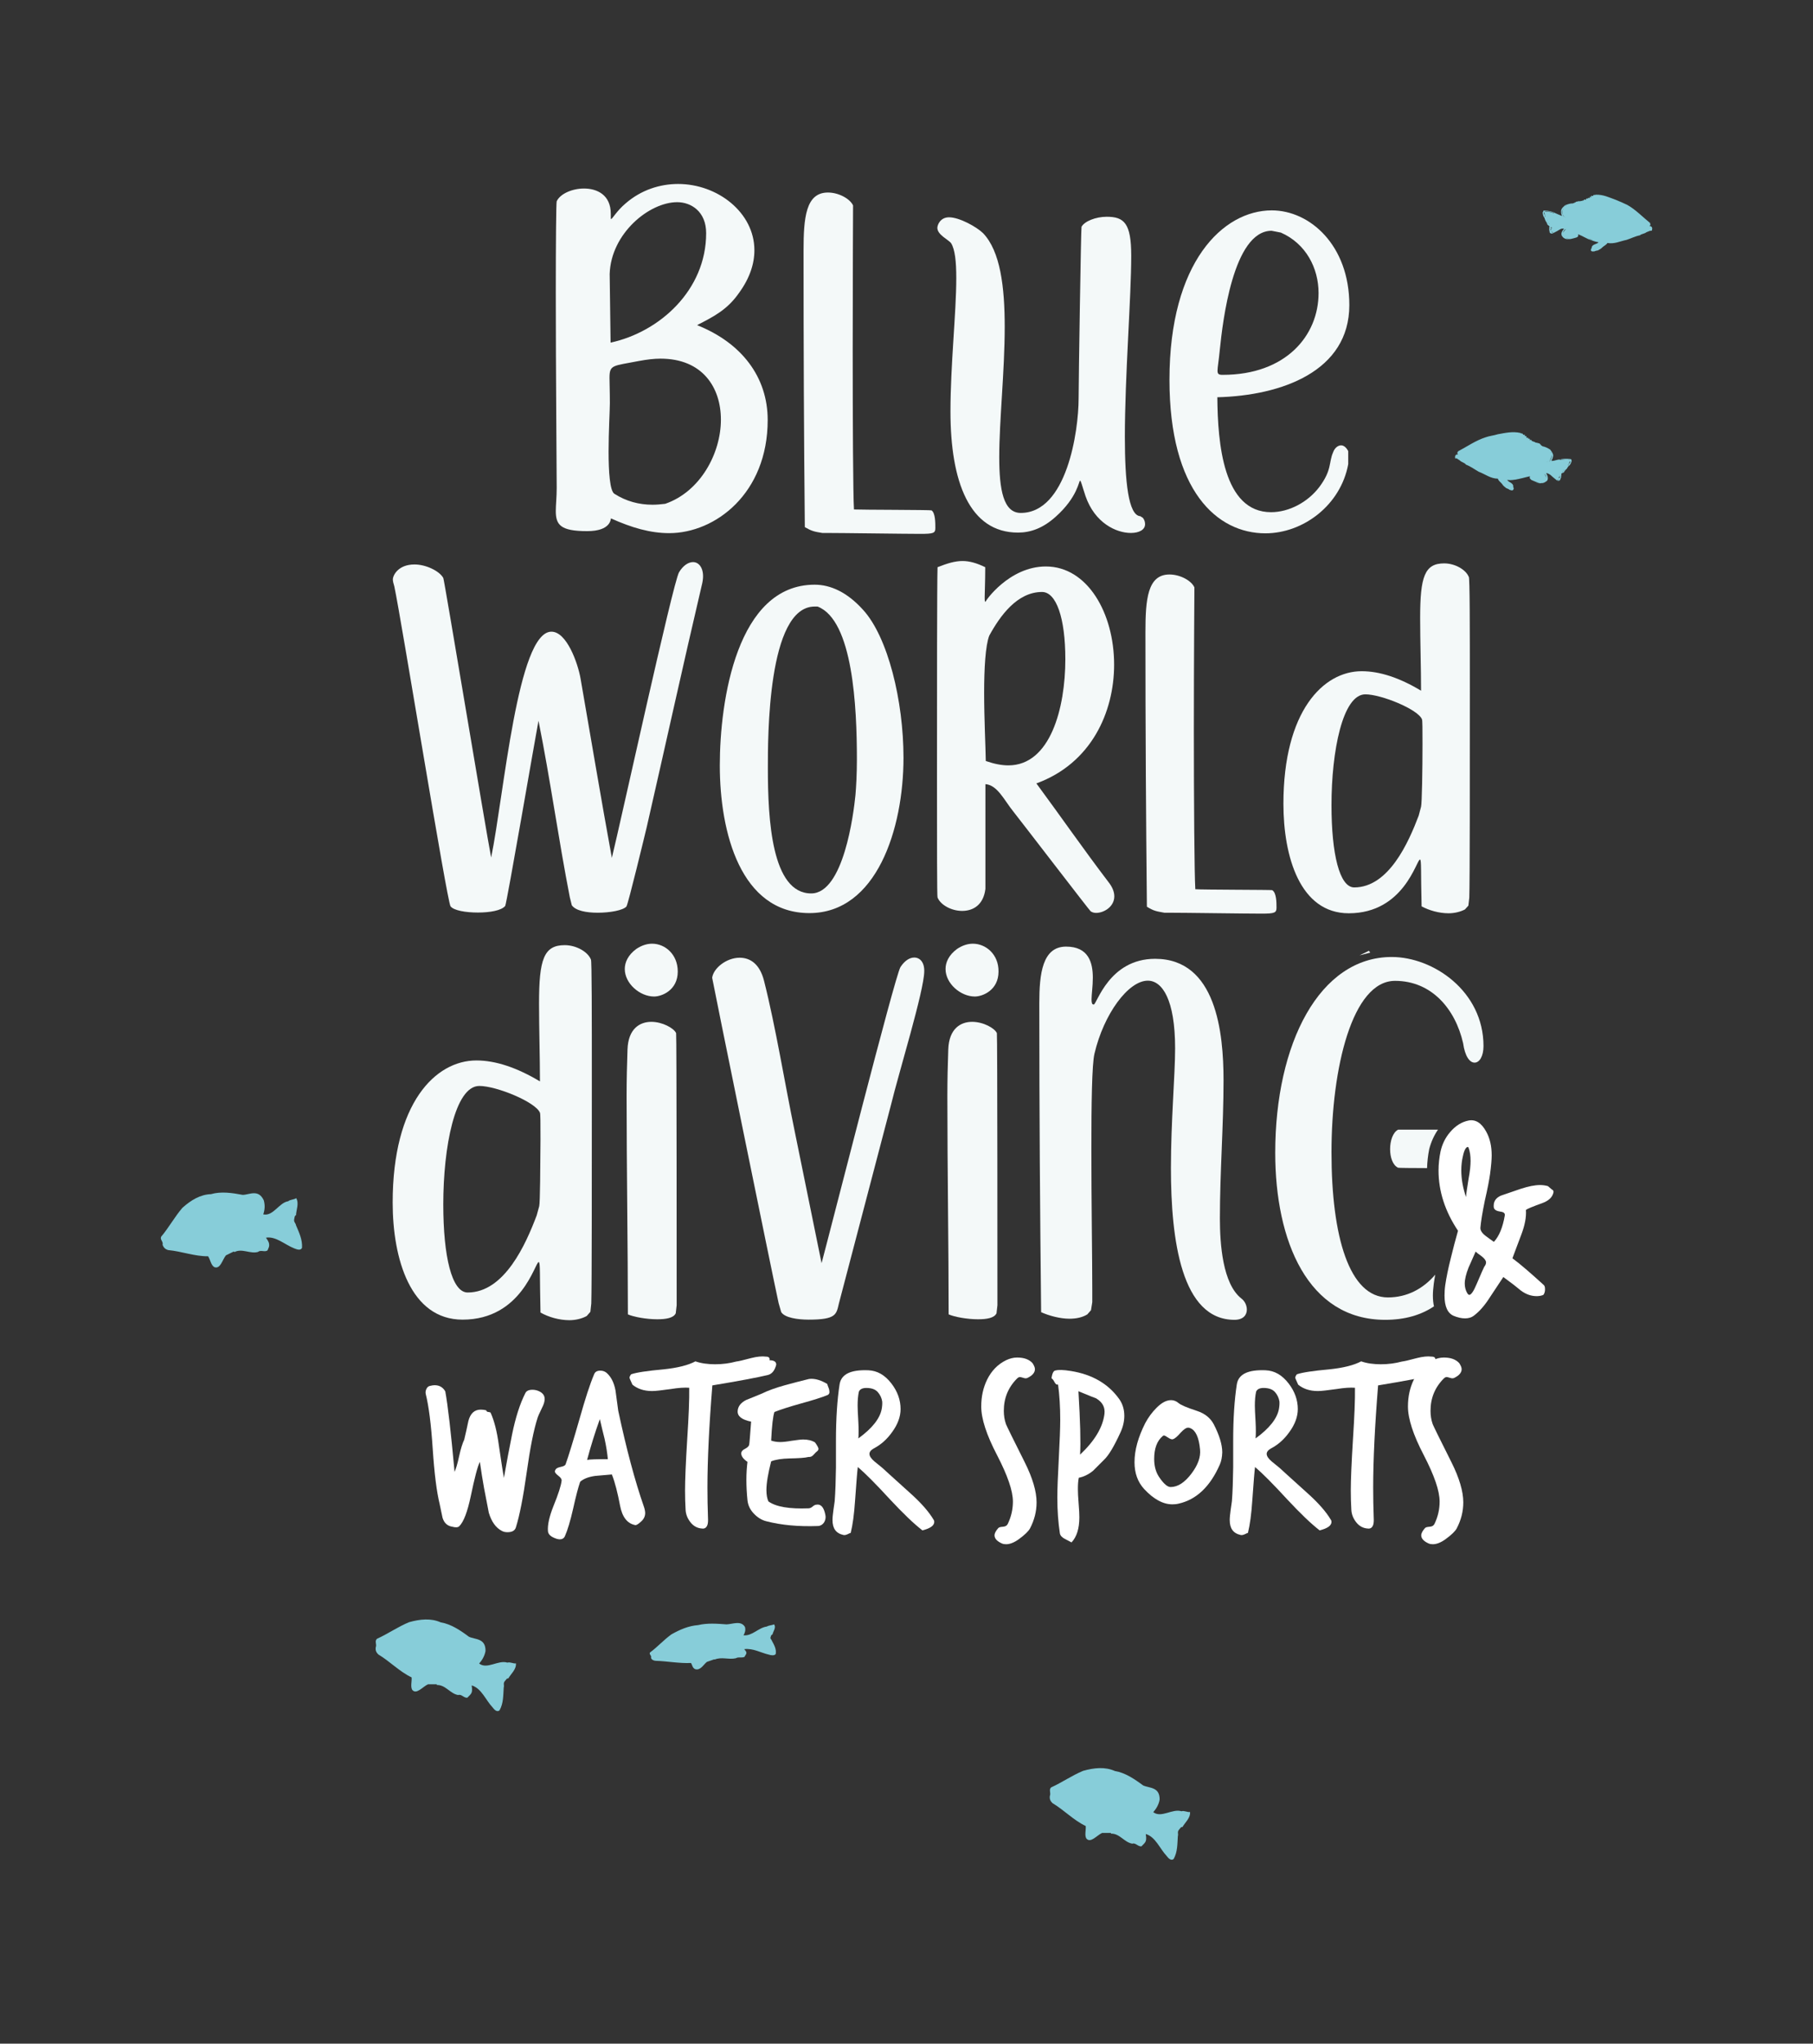 <svg xmlns="http://www.w3.org/2000/svg" xmlns:xlink="http://www.w3.org/1999/xlink" id="Layer_1" x="0px" y="0px" viewBox="0 0 995.9 1122" style="enable-background:new 0 0 995.9 1122;" xml:space="preserve"><rect x="0" y="0" width="995.9" height="1122" fill="#333333" stroke="none"/> <style type="text/css"> .st0{fill:#87CDD9;} .st1{fill:#F4F9F9;} .st2{fill:#FFFFFF;} .st3{fill:none;} </style> <g> <path class="st0" d="M357.1,907.2c4.2-3.1,7.4-6.8,11.7-9.9c4.6-2.6,9.4-4.7,14.7-5.1c4.9-1.2,10.4-0.8,15.6-0.4 c3.3-0.1,7.9-2.3,10.1,1.4c0.5,1.7,0,3.3-0.8,4.6c4.8,0.5,8.2-4.2,12.8-4.8c1.2-0.7,2.9-0.7,4-1.2c1.3,1.7-0.5,3.8-0.9,5.6 c-0.8,0.1-0.8,0.9-1,1.4c-0.4,0.9,0.5,1.2,0.7,2c1.2,2.2,2.6,4.6,2.1,7.3c-0.8,1-2.6,0.7-3.8,0.3c-4.4-1-8.6-3.6-13.5-3 c0.4,0.5,1.2,1.3,1.2,2c0,0.9-0.7,1.4-1,2.2c-1.4,0.8-3.4-0.1-4.8,0.8c-3.9,0.9-7.7-0.9-11.6,0.7l-0.3-0.1l-4,1.4 c-2,1.6-3.5,4.8-6.4,4c-1.6-0.7-1.6-2.3-2.3-3.4c-6.6,0.3-12.8-1-19.5-1.2c-1-0.1-2.1-0.5-2.5-1.6 C358.1,908.8,356.3,908.3,357.1,907.2z"></path> <path class="st0" d="M207.1,899.7c6-2.7,11.5-6.6,17.6-9.1c6.1-1.7,12-2.3,17.4,0.1c5.6,0.9,10.8,4.4,15.5,7.9 c3.4,1.6,9.2,0.7,9.1,7.8c-0.5,2.9-2,5.2-3.5,6.9c4.4,3.4,10.5-2.1,15.5-0.5c1.6-0.5,3.3,0.7,4.7,0.4c0.3,3.3-2.7,5.7-4.2,8.3 c-0.8-0.3-1.3,0.9-2,1.6c-0.9,1.2-0.1,2.1-0.5,3.4c-0.3,4.2-0.1,8.6-2.3,12.5c-1.4,1.2-2.9-0.4-3.8-1.6c-3.8-4-6.1-10.5-11.5-12.1 c0.1,0.9,0.4,2.6,0,3.8c-0.5,1.4-1.6,2-2.3,2.9c-1.8,0.5-3.3-2.1-5.1-1.4c-4.4-0.7-7-5.7-11.7-5.5l-0.1-0.4h-4.8 c-2.9,1.3-6.4,5.9-8.7,3c-1-1.8-0.1-4.6-0.3-6.8c-6.6-3.1-11.8-8.7-18.3-12.6c-0.9-0.9-1.7-2-1.4-3.9 C207.1,902.7,205.6,901,207.1,899.7z"></path> <path class="st0" d="M577.4,981.3c6-2.7,11.5-6.6,17.6-9.1c6.1-1.7,12-2.3,17.4,0.1c5.6,0.9,10.8,4.4,15.5,7.9 c3.4,1.6,9.2,0.7,9.1,7.8c-0.5,2.9-2,5.2-3.5,6.9c4.4,3.4,10.5-2.1,15.5-0.5c1.6-0.5,3.3,0.7,4.7,0.4c0.3,3.3-2.7,5.7-4.2,8.3 c-0.8-0.3-1.3,0.9-2,1.6c-0.9,1.2-0.1,2.1-0.5,3.4c-0.3,4.2-0.1,8.6-2.3,12.5c-1.4,1.2-2.9-0.4-3.8-1.6c-3.8-4-6.1-10.5-11.5-12.1 c0.1,0.9,0.4,2.6,0,3.8c-0.5,1.4-1.6,2-2.3,2.9c-1.8,0.5-3.3-2.1-5.1-1.4c-4.4-0.7-7-5.7-11.7-5.5l-0.1-0.4h-4.8 c-2.9,1.3-6.4,5.9-8.7,3c-1-1.8-0.1-4.6-0.3-6.8c-6.6-3.1-11.8-8.7-18.3-12.6c-0.9-0.9-1.7-2-1.4-3.9 C577.4,984.3,576,982.6,577.4,981.3z"></path> <path class="st0" d="M907.5,126.2c0-0.3,0-0.5,0.1-0.8l0,0c0-0.4-0.3-0.9-0.8-1.2c-0.3,0-0.4-0.1-0.7-0.1c0.1-0.3,0.5-0.4,0.5-0.7 c0.1-0.4-0.4-0.8-0.1-0.9c-4.2-3.4-8.1-7.5-12.6-10c-2-1-4-1.8-6.1-2.7c-3.6-1.3-7.2-3.1-11.3-2.9c-0.4,0.4-1.3-0.3-1.4,0.7 c-0.4,0.1-0.9-0.3-1.2,0.1c0,0.3,0.3,0.3,0.4,0.5c-0.4,0.1-0.9-0.3-1.2,0l0.3,0.5c-0.4,0.1-0.8-0.3-1.2,0.1v0.3 c-0.3,0-0.8-0.3-1,0.1c0,0.1,0.1,0.3,0.1,0.5c-0.4,0-0.9-0.3-1.3,0c0,0.1,0,0.3,0.1,0.4c-0.3,0-0.9-0.3-1,0.3c-0.7-0.4-1,0.4-1.6,0 c-0.3,0.3-0.8-0.1-1,0.3c-0.3,0-0.5-0.1-0.8,0.1c0,0.5-0.7,0-0.7,0.5l-0.1,0.1c-0.3,0-0.7,0.1-0.9,0.3c-1.6-0.1-2.9,0.5-4.3,1 c-0.8,0.8-1.6,1.3-2,2.3c-0.4,1.2-0.1,2.5,0.3,3.5c-0.3,0-0.5-0.1-0.9-0.3c-0.4-0.1-0.8-0.4-1.2-0.5c-0.7-0.3-1.2-0.5-1.8-0.8 c-1.6-0.9-3.6-1.2-5.6-1.3c-0.3,0-0.8-0.1-0.8,0.4c0.1,0.3-0.3,0.4-0.3,0.7c0.1,1,0.3,2.2,1,2.9c0,0.1,0.1,0.3,0.1,0.4 c0.3,0.7,0.4,1.3,1,2c0.1,0.5,0.5,0.8,0.5,1.3c0.4,0.5,1.6,0.8,1,1.6c-0.1,0.4,0.3,0.9-0.1,1.3c0.5,0.5,0,1.4,0.7,1.8 c0.4,0.3,0.9,0.3,1.3,0.1h0.1l0.5-0.3c0.4-0.1,0.8-0.4,1-0.5c1-0.4,2.1-1.3,3.1-1.7l0.7-0.1c0,0,0.1,0,0.3,0c0.1,0,0.4,0,0.5,0.1 c-0.8,0.9-1.7,2.2-1.3,3.5c0,0.1,0,0.1,0.1,0.3l0,0l0,0c0.1,0.1,0.1,0.3,0.3,0.4c0.4,0.7,1,1,1.7,1.3l0.3,0.1 c2.1,0.4,3.9-0.3,5.7-0.8c0.4-0.1,0.8-0.4,1-0.8c0.1-0.3,0.1-0.4,0-0.7v-0.3c0.5,0.3,1.2,0.5,2,0.9c1.2,0.7,2.5,1.2,3.6,1.8 c2,0.7,3.5,1.4,5.6,1.7c-1,1.3-3.8,0.9-3.8,3.3c-0.5,0.3-0.4,0.8-0.4,1.2c0.4,0.8,1.3,0.5,2,0.5c0.5-0.3,1.2-0.4,1.8-0.5 c0.9-0.5,1.8-0.9,2.6-1.8c0.9-0.8,2.1-1.3,2.7-2.3c3.8,0.7,7-1,10.5-1.7c2.5-0.8,4.7-2,7.3-2.5c1-0.9,2.5-0.8,3.6-1.7l2-0.8 C907.4,126.8,907.5,126.5,907.5,126.2L907.5,126.2C907.6,126.2,907.6,126.2,907.5,126.2z M860.2,119c-0.1,0.1-0.3,0.3-0.3,0.3 s0,0-0.1,0L860.2,119z M860.4,112.7c-0.1,0.1-0.4,0.3-0.5,0.4l0,0C860,112.8,860.2,112.7,860.4,112.7z M859.6,113.2 c-0.1,0.1-0.1,0.1-0.3,0.3C859.4,113.4,859.5,113.2,859.6,113.2L859.6,113.2z M859.1,113.7L859.1,113.7c-0.1,0.3-0.3,0.4-0.4,0.7 C858.9,114.1,858.9,113.9,859.1,113.7z M858.6,114.7c0,0.1-0.1,0.3-0.1,0.4C858.3,114.8,858.5,114.7,858.6,114.7z M858.3,117.8 c-0.3-0.8-0.5-1.7,0-2.5l0,0C858,116.2,858.2,117.1,858.3,117.8L858.3,117.8z M858.9,118.8l-0.5-0.8c0,0,0.1,0,0.1-0.1 c0.1,0.4,0.4,0.8,0.7,1C859.1,119,859,118.8,858.9,118.8L858.9,118.8z M850.8,116.1c0.9,0.1,1.8,0.4,2.7,0.7l0.1,0.3 c-2.1-1-4.3-1-5.2-1C849.2,115.6,850.1,116.1,850.8,116.1z M848.2,116.3l0.5,1.7h-0.1c-0.4-0.4-0.5-1-0.4-1.6h0.1 C848.2,116.5,848.2,116.5,848.2,116.3z M848.6,118.2L848.6,118.2l0.4,0.9C848.7,118.8,848.4,118.6,848.6,118.2z M849.7,120.5 l0.3,0.7l0,0C849.9,121,849.7,120.8,849.7,120.5z M850.3,121.7l0.3,0.5l0,0C850.4,122.1,850.3,121.9,850.3,121.7z M850.8,122.5 l0.4,0.5C850.9,122.9,850.8,122.7,850.8,122.5z M852,124.7c0.1,0,0.1,0,0.3,0v0.9h-0.1C852.1,125.2,851.7,124.9,852,124.7z M851.8,126.1v-0.4c0.1,0,0.1,0,0.3-0.1v1C852,126.5,852,126.2,851.8,126.1z M853.3,127.8c-0.4-0.1-0.9-0.1-1-0.7L853.3,127.8 L853.3,127.8z M860.3,125.7c0,0-1.3,1-1.7,2.2C858.7,126.9,859.2,126.1,860.3,125.7z M860.2,130.7c1,0.4,2.3,0.7,3.5,0.4 C862.6,131.3,861.2,131.3,860.2,130.7z M872.3,130.8c0.9,0.4,2,0.8,2.7,1C874.1,131.7,873.2,131.3,872.3,130.8z"></path> <path class="st0" d="M799.3,251.3c0-0.3,0-0.5,0-0.8l0,0c0.1-0.4,0.5-0.9,0.9-1c0.3,0.1,0.4-0.1,0.7,0c0-0.3-0.4-0.4-0.4-0.8 c0-0.4,0.5-0.7,0.4-0.9c4.9-2.6,9.8-6,15.1-7.7c2.2-0.8,4.6-1,6.8-1.7c4-0.7,8.1-1.7,12.4-0.7c0.4,0.5,1.4,0,1.4,0.9 c0.4,0.3,1-0.1,1.2,0.4c0,0.3-0.4,0.3-0.4,0.4c0.4,0.1,1-0.1,1.3,0.3l-0.4,0.5c0.4,0.3,0.9-0.1,1.2,0.3l-0.1,0.3 c0.3,0.1,0.9-0.1,1,0.3c0,0.1-0.1,0.3-0.3,0.4c0.5,0.1,1-0.1,1.4,0.3c-0.1,0.1-0.1,0.3-0.1,0.4c0.3,0.1,1-0.1,1,0.4 c0.8-0.3,0.9,0.7,1.7,0.4c0.3,0.4,0.9,0,1,0.4c0.3,0.1,0.7-0.1,0.8,0.3c0,0.5,0.7,0.1,0.5,0.7l0.1,0.1c0.3,0,0.5,0.3,0.8,0.5 c1.6,0.3,2.9,1,4.2,1.8c0.7,0.9,1.3,1.7,1.6,2.7c0.3,1.2-0.4,2.5-0.9,3.5c0.3,0,0.7,0,0.9,0c0.4-0.1,0.9-0.1,1.3-0.3 c0.7-0.1,1.3-0.4,2.1-0.4c1.8-0.5,4-0.5,6-0.3c0.3,0.1,0.8,0.1,0.7,0.5c-0.1,0.3,0.3,0.4,0.1,0.7c-0.3,1-0.7,2.1-1.7,2.7 c-0.1,0.1-0.1,0.3-0.3,0.4c-0.4,0.7-0.7,1.3-1.4,1.7c-0.1,0.5-0.7,0.7-0.8,1.3c-0.5,0.4-1.8,0.4-1.4,1.4c0.1,0.4-0.4,0.9-0.1,1.4 c-0.5,0.4-0.3,1.4-1,1.7c-0.5,0.3-1,0.1-1.4-0.1h-0.1l-0.4-0.4c-0.4-0.3-0.7-0.5-1-0.8c-1-0.7-1.8-1.8-2.9-2.3l-0.7-0.3 c0,0-0.1,0-0.3-0.1c-0.1,0-0.4,0-0.5,0c0.7,1,1.3,2.6,0.7,3.9c0,0.1-0.1,0.1-0.1,0.1l0,0l0,0c-0.1,0.1-0.3,0.3-0.4,0.4 c-0.7,0.5-1.3,0.9-2.1,1l-0.3,0.1c-2.2,0-4-1-5.9-1.8c-0.4-0.3-0.7-0.7-0.9-1c-0.1-0.3,0-0.5,0.1-0.7v-0.3 c-0.7,0.1-1.3,0.3-2.2,0.5c-1.3,0.4-2.9,0.7-4.2,1c-2.1,0.4-3.9,0.8-6.1,0.5c0.9,1.4,3.8,1.7,3.3,4c0.5,0.3,0.3,0.9,0.1,1.3 c-0.5,0.8-1.4,0.3-2.1,0.1c-0.5-0.4-1.2-0.7-1.8-0.9c-0.9-0.7-1.7-1.3-2.3-2.3c-0.8-1-2-1.7-2.3-2.9c-4,0-7-2.5-10.5-3.8 c-2.3-1.3-4.4-2.9-7-3.9c-0.9-1.2-2.5-1.3-3.4-2.3l-1.8-1.2C799.4,251.8,799.3,251.7,799.3,251.3L799.3,251.3 C799.1,251.3,799.3,251.3,799.3,251.3z M849.6,253.4c0.1,0.1,0.3,0.3,0.3,0.3s0,0,0.1,0L849.6,253.4z M850.7,246.9 c0.1,0.1,0.4,0.4,0.5,0.5l0,0C851,247.1,850.8,247,850.7,246.9z M851.3,247.5c0.1,0.1,0.1,0.1,0.3,0.3 C851.4,247.8,851.4,247.6,851.3,247.5L851.3,247.5z M851.7,248.2L851.7,248.2c0.1,0.3,0.3,0.5,0.3,0.8 C852,248.7,852,248.4,851.7,248.2z M852.1,249.2c0,0.1,0,0.3,0.1,0.4C852.2,249.5,852.2,249.3,852.1,249.2z M851.7,252.5 c0.4-0.8,0.9-1.7,0.5-2.6l0,0c0.1,1-0.3,1.8-0.7,2.5C851.7,252.5,851.7,252.5,851.7,252.5z M851,253.4l0.7-0.7l-0.1-0.1 c-0.3,0.4-0.5,0.7-0.8,0.9C850.8,253.5,850.8,253.4,851,253.4C850.9,253.4,851,253.4,851,253.4z M859.8,252.2c-1-0.1-2,0-2.9,0.1 l-0.1,0.3c2.3-0.7,4.7-0.3,5.6-0.1C861.6,252.1,860.5,252.5,859.8,252.2z M862.5,253l-0.8,1.7h0.1c0.5-0.4,0.8-0.9,0.8-1.4h-0.1 C862.4,253.2,862.5,253.1,862.5,253z M861.7,254.8L861.7,254.8l-0.5,0.8C861.5,255.5,861.8,255.2,861.7,254.8z M860.2,257l-0.4,0.5 l0,0C859.9,257.4,860,257.1,860.2,257z M859.2,257.9l-0.4,0.5l0,0C859.1,258.3,859.2,258.2,859.2,257.9z M858.6,258.7l-0.5,0.4 C858.3,259.1,858.6,259,858.6,258.7z M857,260.7C856.9,260.7,856.9,260.7,857,260.7l-0.2,0.8l0.1,0.1 C856.8,261.2,857.2,260.9,857,260.7z M856.8,262.2v-0.5c-0.1,0-0.1-0.1-0.3-0.1l-0.3,1C856.5,262.5,856.6,262.2,856.8,262.2z M855.1,263.6c0.4,0,0.9,0,1.2-0.4L855.1,263.6L855.1,263.6z M848.2,260.1c0,0,1.2,1.3,1.3,2.6 C849.5,261.7,849.1,260.7,848.2,260.1z M847.3,265.1c-1.2,0.3-2.6,0.1-3.8-0.3C844.7,265.3,846.1,265.6,847.3,265.1z M834.8,262.9 c-1,0.3-2.1,0.4-3,0.5C832.8,263.4,833.9,263.1,834.8,262.9z"></path> <path class="st0" d="M88.5,679c4.3-5.1,7.4-10.9,11.7-15.9c4.7-4.2,9.8-7.3,15.7-7.5c5.5-1.6,11.6-0.7,17.4,0.4 c3.6,0,8.6-3.4,11.6,3c0.8,2.9,0.5,5.5-0.3,7.7c5.5,1.2,8.6-6.4,13.7-7.2c1.2-1,3.1-0.8,4.4-1.7c1.7,2.9,0,6.4-0.1,9.4 c-0.8,0.1-0.8,1.4-1,2.2c-0.3,1.6,0.8,2,1,3.3c1.6,3.8,3.6,7.8,3.3,12.4c-0.8,1.6-2.7,0.9-4.2,0.3c-5.2-2-10.1-6.8-15.6-5.9 c0.5,0.8,1.6,2.2,1.7,3.4c0.3,1.6-0.5,2.5-0.8,3.5c-1.4,1.3-3.8-0.4-5.2,0.9c-4.3,1.3-8.8-2.1-13,0.1l-0.4-0.3l-4.3,2.1 c-2,2.5-3.1,7.9-6.5,6.4c-1.8-1.2-2.1-4.2-3.3-5.9c-7.4,0.1-14.4-2.7-22-3.4c-1.2-0.4-2.3-1-3-2.9C89.8,681.6,87.8,680.7,88.5,679z "></path> <g> <path class="st1" d="M421.7,230.6c0,40.3-28.8,62.1-54.1,62.1c-10.4,0-20.7-3-32-8.1c-0.2,0.2,0.2,7-13.1,7 c-14.7,0-17.2-3.5-17.2-11.1c0-3.2,0.5-7.6,0.5-12.6c0-9-0.5-64.5-0.5-107c0-27.6,0.2-49.7,0.5-50.4c1.9-4.1,8.5-7,15-7 c7.3,0,14.7,3.6,14.7,13.8c0,2.3,0,3,0.2,3c0.7-0.2,3.2-4.6,7.8-8.5c8.7-7.6,19.1-10.8,29-10.8c21.7,0,41.9,15.7,41.9,36.4 c0,7.3-2.5,15.2-8.3,23.2c-6.4,9.3-13.8,13.1-23.2,17.9C407.3,188.2,421.7,206.9,421.7,230.6z M396,230.4 c0-17.7-10.1-33.5-33.2-33.5c-3.6,0-7.6,0.5-11.9,1.3c-14.3,2.8-16.1,1.9-16.1,9.3c0,3,0.2,7.3,0.2,13.8c0,3.9-0.7,15.7-0.7,26.6 c0,11.1,0.7,21.7,3.2,23.2c6.4,4.1,13.5,6,20.9,6c2.3,0,4.6-0.2,7-0.5C384.6,270,396,249,396,230.4z M335.4,188.1 c26.9-5.8,52.5-28.8,52.5-60.1c0-11.9-8.3-17-15.9-17c-15.4,0-36.4,17.2-37.1,39.4C335,162,335.3,176.1,335.4,188.1z"></path> <path class="st1" d="M513.8,289.9c0,2.8-1,3.2-8.3,3.2c-8.7,0-42.4-0.5-51.5-0.5h-2.3c-4.4-0.7-5.8-1-9.6-3.2 c-0.5-50.2-0.7-97.6-0.7-151.7c0-18.2,1.2-32,13.4-32c6,0,12.2,3.5,13.8,7.1c0,2.3-0.2,40-0.2,79.2c0,39.1,0.2,79.9,0.7,87.7 c3.6,0.2,42.4,0.2,42.6,0.5C513.8,281.6,513.8,287,513.8,289.9z"></path> <path class="st1" d="M627.8,284.3c1,1.3,1.2,2.5,1.2,3.5c0,3-3.2,4.8-7.8,4.8c-8.1,0-19.8-5.5-24.9-20.2c-2-6-2.5-8.5-3-8.5 c-0.7,0-1.3,9-13.4,19.8c-7,6.3-13.8,8.7-20.7,8.7c-26.6,0-37.1-27.8-37.1-66.5c0-25.5,3.2-54.3,3.2-73.2c0-9-0.7-15.7-2.8-19.1 c-1.2-1.9-7.6-4.6-7.6-8.5c0-1.6,1.6-5.8,6.4-5.8c5.8,0,15.2,5.3,18.7,8.7c9.5,9.9,11.9,29.5,11.9,51.4c0,24.4-3,51.4-3,71.6 c0,17.9,2.3,30.6,11.8,30.6c25.3,0,31.8-44.9,31.8-62.9c0-10.1,1.3-93.4,1.6-94.2c1.6-3,7.8-5.5,13.8-5.5 c9.6,0,13.5,3.5,13.5,21.4c0,22.8-3.5,66.3-3.5,99.5c0,24.4,1.9,43.1,8.5,43.5L627.8,284.3z"></path> <path class="st1" d="M736.7,244.5c1.3,0,2.8,1,3.9,3.2v7.1c-4.1,22.5-24.7,38-45.5,38c-26.5,0-52.7-23.2-52.7-84.3 c0-64.7,29.5-93,56.2-93c20.9,0,42.6,19.1,42.6,52c0,36.4-37.3,49.7-72.5,50.6c0.2,25.2,3.2,63.1,29.5,63.1 c9.9,0,20.2-5.5,26.5-13.8c7.1-9.5,5.1-13.5,7.6-19.1C733.1,246,734.9,244.5,736.7,244.5z M668.8,203.5c0,1.9,0.7,2.3,2.8,2.3 c34.9,0,52.7-21.7,52.7-44.9c0-13.8-7-27.2-20.7-33.2l-5.1-1c-21.2,0-26.9,50.4-28.4,64.9C669.5,198,668.8,201.6,668.8,203.5z"></path> </g> <g> <g> <path class="st1" d="M380.7,308.6c3,0,5.5,2.8,5.5,7.8c0,1.6-0.3,3.4-0.8,5.3c-10.4,44.3-20,88.1-30.1,132.2 c-1.1,4.6-10.3,42.7-11.2,43.8c-1.9,2.1-9,3.4-15.8,3.4c-6.2,0-12.1-1.1-14.2-4.1l-1.1-4.4c-6.3-32.3-10.7-64.6-17.2-96.9 c-1.9,10-17.5,100.8-18.3,101.7c-2.1,2.5-8.4,3.6-15,3.6c-6.6,0-13.2-1.1-15-3.4c-1.9-2.2-27-157.4-30.9-175.7 c-0.5-1.6-0.8-2.8-0.8-3.8c0-2.1,2.8-8.2,11.9-8.2c6.3,0,13.7,3.6,15.8,7.4c0.5,0.5,23.5,139.3,26.3,153.5 c7.1-34.7,14.5-124,33.1-124c8.4,0,14.5,17.2,16,25.7c5.7,32.6,11.2,65.8,17.2,98.5c4.6-18.6,33.6-151.3,36.9-156.8 C375.2,310.5,378.1,308.6,380.7,308.6z"></path> <path class="st1" d="M496.3,416c0,39.1-14.8,85.3-51.7,85.3c-37.7,0-49.2-44.1-49.2-81.1c0-35.6,9.4-99.2,52.1-99.2 c8.7,0,17.8,4.1,26.5,13.7C487.8,349.7,496.3,384.9,496.3,416z M470.7,416.9c0-28.5-2.1-76.4-21.6-83.9h-1.6 c-26,0-25.7,72.5-25.7,88.9c0,28.1,2.1,68.6,23.8,68.6c17.8,0,23.3-43.8,24.3-53.9C470.3,432,470.7,425.1,470.7,416.9z"></path> <path class="st1" d="M612.1,492.1c0,5.7-5.7,9.1-10,9.1c-1.1,0-2.2-0.3-3-0.9c-0.3,0-38.9-50.3-42.5-54.8 c-5-6.2-8.7-14.5-15.3-15V488c-1.1,9-6.9,12.1-12.8,12.1s-11.9-3.3-13.5-7.4c-0.3-0.3-0.3-29.9-0.3-65.2c0-48.2,0-107,0.3-116.1 c5.3-2.1,9.6-3.4,13.7-3.4c3.8,0,7.8,1.1,12.5,3.4c0,8.2-0.3,13.5-0.3,16.2c0,2.1,0,2.8,0.5,2.8c-0.5,0,12.8-19.4,33.1-19.4 c22.9,0,37.5,25.7,37.5,53.9c0,26-12.5,54.2-42.7,65.2c13.5,18.3,25.7,35.9,39.4,53.9C611.2,487.1,612.1,489.8,612.1,492.1z M553.9,420.2c23.1,0,31.3-31.5,31.3-58.3c0-22.7-5-36.9-12.8-36.9c-13.7,0-23.1,13.2-29,24c-2.1,5.5-2.8,18.1-2.8,31.3 c0,14.5,0.8,29.8,0.9,37.5C546.1,419.4,550.2,420.2,553.9,420.2z"></path> <path class="st1" d="M701.2,498.3c0,2.8-0.9,3.3-8.2,3.3c-8.7,0-42.1-0.5-51.2-0.5h-2.2c-4.4-0.8-5.7-0.9-9.6-3.3 c-0.5-49.8-0.8-96.9-0.8-150.6c0-18.1,1.1-31.8,13.2-31.8c5.9,0,12.1,3.4,13.7,7.1c0,2.2-0.3,39.7-0.3,78.6s0.3,79.3,0.8,87.1 c3.6,0.3,42.1,0.3,42.2,0.5C701.2,490,701.2,495.6,701.2,498.3z"></path> <path class="st1" d="M807.4,379.7c0,47.1,0,104.2-0.3,113.1l-0.5,4.4l-1.9,2.1c-2.5,1.3-5.7,2.1-9,2.1c-5.3,0-10.7-1.6-14.8-3.8 c-0.5-19.1,0-25.7-0.9-25.7c-1.9,0-8.7,29.5-39.1,29.5c-26.8,0-35.9-31.1-35.9-60.1c0-50.9,21.9-72.8,43-72.8 c9.9,0,20.8,3.6,32.6,10.7c0-12.5-0.5-26.8-0.5-40c0-22.7,2.5-29.9,13.2-29.9c5.9,0,11.9,3.4,13.5,7.4 C807.4,316.3,807.4,345.3,807.4,379.7z M780.6,442.9c0.5-1.9,0.8-20.8,0.8-34.3c0-7.6,0-13.2-0.3-13.7 c-2.2-5.5-22.4-13.7-31.1-13.7c-12.5,0-18.6,31.3-18.6,60.8c0,26.8,4.4,45.2,12.5,45.2c19,0,29.9-24.9,35.4-39.4L780.6,442.9z"></path> </g> </g> <path class="st2" d="M296.1,763.8c2.1,1,3.1,2.4,3.1,4.3c0,1.3-0.5,3-1.6,5.1c-1.4,2.9-2.1,4.5-2.2,4.9c-2.2,6.7-4.2,16.8-6.1,30.4 c-1.9,13.6-3.9,23.6-5.9,30c-0.5,1.8-2.1,2.7-4.6,2.7c-1.2,0-2.2-0.2-3.1-0.7c-3.3-1.7-5.7-5-7.2-10c-0.1-0.4-0.9-4.9-2.6-13.5 c-0.8-4.5-1.6-9.3-2.3-14.4c-1.3,2.5-2.9,8.8-5,18.8c-1.8,8.6-3.9,14.1-6.3,16.5c-0.7,0.7-2,0.8-3.8,0.3c-2.7-0.4-4.5-2-5.4-4.9 c-0.5-2.5-1.1-5-1.6-7.6c-1.6-6.5-2.9-16.6-3.8-30.2c-0.9-13.7-2.2-23.7-3.8-30c-0.3-1.1-0.1-2.1,0.4-3.1c0.5-1,1.3-1.5,2.3-1.6 c0.7-0.2,1.4-0.3,2.2-0.3c2.5,0,4.5,1.1,5.8,3.4c1.4,7.6,3.1,22.3,5.1,44.2c0.7-1.5,1.6-4.4,2.5-8.6c0.9-4.2,1.9-7.2,2.8-9.1 c0.8-3.4,1.6-6.8,2.3-10.3c1.1-4.1,3.3-6.2,6.8-6.2c0.9,0,1.9,0.1,3,0.4c0.1,0.5,0.5,0.9,1.2,0.9c0.7,0.1,1.1,0.2,1.2,0.4 c2,4.4,3.5,10.3,4.5,17.7c1.5,10.4,2.5,16.5,2.8,18.1c1.4-8,2.9-16,4.5-23.9c1.9-9.3,4.3-16.8,7.3-22.7c0.6-1.2,1.9-1.8,3.9-1.8 C293.8,763,295,763.3,296.1,763.8z"></path> <path class="st2" d="M353.6,826.9c0.5,1.4,0.8,2.7,0.8,3.8c0,1.8-0.8,3.4-2.3,4.7c-1.5,1.4-2.6,2-3.1,1.9 c-4.4-0.8-7.2-4.4-8.4-10.7c-1.3-6.8-2.7-12.6-4.5-17.1c-3.1,0.3-6.1,0.5-9.2,0.8c-3.5,0.5-6.3,1.5-8.2,3.2 c-1,2.8-2.3,7.7-3.9,14.9c-1.5,6.6-3,11.6-4.5,15c-0.7,1.6-2.3,2.1-4.6,1.4c-3-1-4.5-2.3-4.7-4.1c-0.3-3.4,0.7-8,3-13.8 c2.7-6.6,4.2-11.3,4.5-14c0.1-0.8-0.5-1.7-1.8-2.7c-1.3-1-1.9-1.8-1.9-2.3c0-0.4,0.2-0.9,0.6-1.4c0.4-0.5,1.4-0.9,2.8-1.2 c1.5-0.3,2.3-0.8,2.5-1.4c1.6-4.5,4.2-12.9,7.7-25.1c3-10.6,5.6-18.8,8-24.4c0.5-1.3,1.7-1.9,3.4-1.9c1.3,0,2.4,0.4,3.4,1.2 c2.5,2.2,4.1,5.4,4.9,9.7c0.5,3.7,1,7.4,1.5,11.1C344.1,795.6,348.8,813.1,353.6,826.9z M333.9,801.1c-0.3-3.3-0.9-7.1-1.8-11.2 c-0.9-3.6-1.8-7.2-2.6-10.8c-2.7,7.5-5,14.9-7,22.4C324,801.2,327.8,801.1,333.9,801.1z"></path> <path class="st2" d="M426.4,749.2c-0.8,3.2-2.3,5.1-4.6,5.7c-5.9,1.4-16,3.3-30.5,5.7c-1.8,22.4-2.7,41.1-2.7,56 c0,5.7,0.1,11.3,0.3,16.7c0.1,1.7,0,3-0.3,3.9c-0.5,1.4-1.4,2.1-2.7,2c-2.6-0.1-4.8-1.2-6.5-3.3c-1.7-2.1-2.7-4.5-2.8-7.1 c-0.2-3.3-0.3-6.8-0.3-10.5c0-5.9,0.4-15.3,1.2-28.2c0.8-12.3,1.2-21.7,1.1-28.2c-2.4-0.2-5.8,0-10.1,0.7c-5,0.7-8.4,1.1-10.3,1.1 c-4.4,0-8-1.2-10.8-3.5c-1.1-2.4-1.6-3.6-1.6-3.7c0-0.6,0.3-1.3,0.9-2c2.9-1,8.8-1.9,17.7-2.7c7.8-0.8,13.7-2.3,17.6-4.4 c3.1,1.1,6.8,1.6,10.8,1.6c4.1,0,7.9-0.5,11.6-1.5c1.1-0.1,3.8-0.7,8.2-1.9c3.2-0.8,5.9-1.1,8.1-0.8c1.6,0,2.3,0.7,2,2 C425.2,746.8,426.4,747.6,426.4,749.2z"></path> <path class="st2" d="M454.8,765.8c-3.3,1.4-8.2,2.9-14.7,4.7c-6.5,1.8-11.4,3.4-14.7,4.7c-0.8,2.3-1.4,7.6-1.8,15.7 c1.4,0.5,3.1,0.8,5,0.8c1.4,0,3.5-0.2,6.3-0.7c2.9-0.4,5-0.7,6.3-0.7c2.5,0,4.7,0.5,6.5,1.6c1.3,1.8,1.9,3,1.9,3.5 c0,0.6-0.3,1.1-0.9,1.5c-0.2,0.1-0.8,0.7-1.9,1.9c-0.7,0.8-1.6,1.2-2.7,1.1c-1.9,0.5-5.4,0.7-10.4,0.8c-4.2,0.1-7.6,0.6-10.1,1.6 c-1.7,6.7-2.6,11.9-2.6,15.8c0,2.6,0.4,4.7,1.1,6.2c4.2,3,11.6,4.2,22,3.8c0.7,0,1.5-0.3,2.3-1c0.8-0.7,1.5-1,2-1 c2.5-0.5,4.2,1.4,5,5.7c0.3,1.4,0,2.8-0.7,4c-0.8,1.2-1.9,1.9-3.3,2c-10.9,0.4-20.3-0.5-28.4-2.6c-2.5-0.6-4.8-2-6.9-4.2 c-2.1-2.2-3.2-4.6-3.5-7.3c-0.8-7.8-0.8-14.9,0-21.1c-2.5-1.7-3.6-3.4-3.4-5c0.1-0.8,0.8-1.6,2.1-2.2c1.3-0.7,2-1.4,2.2-2.1 c0.2-0.7,0.5-5,1.1-12.8c-5-1-7.5-2.9-7.4-5.7c0.1-2.6,1.7-4.7,4.7-6.2c2.9-1.2,5.8-2.3,8.6-3.5c3.4-1.7,7.7-3.2,12.7-4.6 c4.3-1.2,8.7-2.3,13.1-3.4c0.4-0.1,1-0.1,1.6-0.1c2.4,0,5.3,0.9,8.5,2.8c0.1,0.4,0.3,1,0.7,2c0.4,1,0.5,1.7,0.5,2.2 C455.7,764.8,455.4,765.4,454.8,765.8z"></path> <path class="st2" d="M512.8,834.3c0.3,0.4,0.4,0.8,0.4,1.2c0,2.1-2.2,3.6-6.5,4.7c-4.8-3.7-10.7-9.4-17.8-17 c-7.9-8.6-13.8-14.5-17.7-17.8c-0.3,2.3-0.8,8.5-1.5,18.4c-0.5,7.5-1.3,13.4-2.4,17.8c-0.2,0-0.7,0.2-1.7,0.7 c-0.9,0.4-1.7,0.6-2.4,0.4c-4-0.9-5.9-3.6-5.9-8.2c0-1.4,0.2-3.1,0.5-5.4c0.4-2.6,0.6-4.2,0.7-4.9c0.4-5.2,0.6-11.4,0.7-18.6v-14.7 c0-12.2,0.7-22.5,2-30.9c0.9-5.6,6.2-8.1,15.8-7.7c4.9,0.2,9.1,2.6,12.7,7.3c3.3,4.3,5,9,5,14c0,4.2-1.6,8.5-4.7,12.7 c-2.7,3.8-6,6.8-10,8.9c-1.6,0.9-2.4,1.9-2.4,3c0,1.2,0.9,2.6,2.8,4.2c1.4,1.2,2.9,2.3,4.3,3.5c0.1,0.1,5,4.6,14.9,13.5 C505.8,824.9,510.2,829.9,512.8,834.3z M484.3,773.7c0.3-1.6,0.4-3.1,0.3-4.3c-0.3-1.9-1.1-3.6-2.4-5.1c-1.3-1.5-3.4-2.3-6.3-2.3 c-2.2,0-3.5,0.7-4.1,2c-0.5,2.3-0.7,4.8-0.7,7.7c0,1.2,0.1,4.2,0.4,9c0.2,3.7,0.2,6.7,0,9C479.1,784.2,483.3,778.8,484.3,773.7z"></path> <path class="st2" d="M568.5,751.7c0,1.8-1.3,3.4-3.9,4.7c-0.7,0.4-1.5,0.4-2.3,0.1c-1.3-0.4-1.9-0.5-2-0.5c-0.5,0-1.1,0.3-1.6,0.8 c-4.9,4.9-7.3,10.8-7.3,17.8c0,2.6,0.4,5,1.2,7.3c0.4,1,3.8,8,10.3,20.9c4.3,8.6,6.5,16,6.5,22c0,5-1.2,9.7-3.6,14.3 c-0.8,1.5-2.8,3.5-6.1,5.9c-2.6,1.9-5,2.8-7,2.8c-0.8,0-1.6-0.1-2.3-0.4c-2.7-1.2-4.1-2.7-4.1-4.5c0-1.1,0.7-2.4,2-3.9 c0.4-0.5,1.2-0.7,2.6-0.8c1.4-0.1,2.2-0.6,2.7-1.6c1.9-4,2.8-8,2.8-12.2c0-5.9-2.9-14.3-8.7-25.5c-5.8-11.1-8.7-20-8.7-26.7 c0-5.5,1.1-10.4,3.2-14.7c2.4-4.9,5.9-8.5,10.4-10.7c2.1-1,4.1-1.5,6.1-1.5c3.8,0,6.6,1,8.5,3.1C568,749.7,568.5,750.7,568.5,751.7 z"></path> <path class="st2" d="M615.4,786.6c-3.4,7.4-6.3,12.3-8.8,14.7c-3.8,3.8-5.9,5.9-6.2,6.2c-2.6,2.1-5.2,3.3-7.8,3.8 c-0.4,1.8-0.5,3.9-0.5,6.3c0,1.7,0.1,4.3,0.4,7.8c0.3,3.5,0.4,6,0.4,7.6c0,6.1-1.4,10.7-4.3,13.8l-3.8-2c-1.5-0.8-2.4-1.8-2.6-3 c-0.9-5.9-1.4-12.4-1.4-19.6c0-4.8,0.3-11.9,0.8-21.3c0.5-9.5,0.8-16.6,0.8-21.5c0-7-0.4-13.5-1.2-19.3c-0.7,0.3-1.4-0.2-2-1.4 c-0.6-1.2-1.2-1.8-1.6-2c0.4-2.9,1.2-4.3,2.3-4.3c1.4-0.4,4.1-0.4,8.4,0.3c11.7,1.9,20.5,7,26.5,15.4c1.9,2.7,2.8,5.8,2.8,9.2 C617.6,780.3,616.9,783.4,615.4,786.6z M606.7,776.2c0.4-3.6-1.1-6.4-4.6-8.5c-0.2,0-3.4-1.3-9.7-3.9c1,16.6,1.3,28.2,0.9,34.8 C601.3,791.1,605.8,783.6,606.7,776.2z"></path> <path class="st2" d="M670,804.2c-5.3,12-12.8,19.1-22.5,21.3c-1.2,0.3-2.3,0.4-3.5,0.4c-5.1,0-10.3-2.8-15.5-8.4 c-3.5-3.8-5.3-8.7-5.3-14.7c0-6.7,2-13.8,5.9-21.5c1.7-3.2,3.8-6,6.2-8.4c2.8-2.8,5.4-4.2,8-4.2c1.4,0,2.8,0.5,4.1,1.6 c1.3,1.1,4.6,2.5,10.1,4.3c4.3,1.4,7.4,3.9,9.2,7.3c3.1,6,4.7,11.2,4.7,15.5C671.3,800,670.9,802.2,670,804.2z M659.2,795.8 c-0.6-6.6-2.4-10.5-5.3-11.7c-0.5-0.2-0.9-0.3-1.2-0.3c-1.1,0-2.4,0.9-4.1,2.7c-1.8,2.1-3.2,3.3-4.2,3.6c-0.6,0.3-1.5,0-2.7-0.8 c-1.2-0.8-1.9-1.2-2.3-1.2c-0.3,0-0.5,0.1-0.7,0.3c-3.2,2.7-4.7,6.9-4.7,12.6c0,3.9,0.9,7.2,2.7,9.9c2.5,3.7,4.6,5.5,6.3,5.5 c4,0,7.8-2.5,11.5-7.4C658.1,804.2,659.6,799.9,659.2,795.8z"></path> <path class="st2" d="M731,834.3c0.3,0.4,0.4,0.8,0.4,1.2c0,2.1-2.2,3.6-6.5,4.7c-4.8-3.7-10.7-9.4-17.8-17 c-7.9-8.6-13.8-14.5-17.7-17.8c-0.3,2.3-0.8,8.5-1.5,18.4c-0.5,7.5-1.3,13.4-2.4,17.8c-0.2,0-0.7,0.2-1.7,0.7 c-0.9,0.4-1.7,0.6-2.4,0.4c-4-0.9-5.9-3.6-5.9-8.2c0-1.4,0.2-3.1,0.5-5.4c0.4-2.6,0.6-4.2,0.7-4.9c0.4-5.2,0.6-11.4,0.7-18.6v-14.7 c0-12.2,0.7-22.5,2-30.9c0.9-5.6,6.2-8.1,15.8-7.7c4.9,0.2,9.1,2.6,12.7,7.3c3.3,4.3,5,9,5,14c0,4.2-1.6,8.5-4.7,12.7 c-2.7,3.8-6,6.8-10,8.9c-1.6,0.9-2.4,1.9-2.4,3c0,1.2,0.9,2.6,2.8,4.2c1.4,1.2,2.9,2.3,4.3,3.5c0.1,0.1,5,4.6,14.9,13.5 C724,824.9,728.4,829.9,731,834.3z M702.5,773.7c0.3-1.6,0.4-3.1,0.3-4.3c-0.3-1.9-1.1-3.6-2.4-5.1c-1.3-1.5-3.4-2.3-6.3-2.3 c-2.2,0-3.5,0.7-4.1,2c-0.5,2.3-0.7,4.8-0.7,7.7c0,1.2,0.1,4.2,0.4,9c0.2,3.7,0.2,6.7,0,9C697.3,784.2,701.5,778.8,702.5,773.7z"></path> <path class="st2" d="M792.1,749.2c-0.8,3.2-2.3,5.1-4.6,5.7c-5.9,1.4-16,3.3-30.5,5.7c-1.8,22.4-2.7,41.1-2.7,56 c0,5.7,0.1,11.3,0.3,16.7c0.1,1.7,0,3-0.3,3.9c-0.5,1.4-1.4,2.1-2.7,2c-2.6-0.1-4.8-1.2-6.5-3.3c-1.7-2.1-2.7-4.5-2.8-7.1 c-0.2-3.3-0.3-6.8-0.3-10.5c0-5.9,0.4-15.3,1.2-28.2c0.8-12.3,1.2-21.7,1.1-28.2c-2.4-0.2-5.8,0-10.1,0.7c-5,0.7-8.4,1.1-10.3,1.1 c-4.4,0-8-1.2-10.8-3.5c-1.1-2.4-1.6-3.6-1.6-3.7c0-0.6,0.3-1.3,0.9-2c2.9-1,8.8-1.9,17.7-2.7c7.8-0.8,13.7-2.3,17.6-4.4 c3.1,1.1,6.8,1.6,10.8,1.6c4.1,0,7.9-0.5,11.6-1.5c1.1-0.1,3.8-0.7,8.2-1.9c3.2-0.8,5.9-1.1,8.1-0.8c1.6,0,2.3,0.7,2,2 C790.8,746.8,792.1,747.6,792.1,749.2z"></path> <path class="st2" d="M802.9,751.7c0,1.8-1.3,3.4-3.9,4.7c-0.7,0.4-1.5,0.4-2.3,0.1c-1.3-0.4-1.9-0.5-2-0.5c-0.5,0-1.1,0.3-1.6,0.8 c-4.9,4.9-7.3,10.8-7.3,17.8c0,2.6,0.4,5,1.2,7.3c0.4,1,3.8,8,10.3,20.9c4.3,8.6,6.5,16,6.5,22c0,5-1.2,9.7-3.6,14.3 c-0.8,1.5-2.8,3.5-6.1,5.9c-2.6,1.9-5,2.8-7,2.8c-0.8,0-1.6-0.1-2.3-0.4c-2.7-1.2-4.1-2.7-4.1-4.5c0-1.1,0.7-2.4,2-3.9 c0.4-0.5,1.2-0.7,2.6-0.8c1.4-0.1,2.2-0.6,2.7-1.6c1.9-4,2.8-8,2.8-12.2c0-5.9-2.9-14.3-8.7-25.5c-5.8-11.1-8.7-20-8.7-26.7 c0-5.5,1.1-10.4,3.2-14.7c2.4-4.9,5.9-8.5,10.4-10.7c2.1-1,4.1-1.5,6.1-1.5c3.8,0,6.6,1,8.5,3.1 C802.4,749.7,802.9,750.7,802.9,751.7z"></path> <path class="st2" d="M853.3,654.8c-0.6,2.6-2.7,4.5-6.3,5.8c-5,1.8-8,3-8.8,3.7c0.3,3.9-0.6,8.5-2.6,13.7 c-3.1,8.4-4.8,12.6-4.8,12.8c4.8,3.6,10.4,8.5,17,14.5c0.7,0.5,0.9,1.3,0.9,2.6c0,1.2-0.3,2.2-0.9,3c-1.1,0.5-2.4,0.7-3.7,0.7 c-3,0-5.9-1-8.7-3.1c-2-1.7-5.2-4.2-9.6-7.4c-0.3,0.4-2.7,4-7.3,11c-2.9,4.6-5.9,8-9,10.3c-1.2,0.9-2.8,1.4-4.7,1.4 c-2.1,0-4.2-0.5-6.3-1.4c-3.3-1.4-5-5.1-5-11.1c0-1.7,0.1-3.7,0.4-5.8c0.6-4.1,1.6-9.1,3.1-15c1.2-4.9,2.5-9.9,3.9-14.8 c-7.1-10.6-10.7-21.7-10.7-33.1c0-3.5,0.4-7,1.1-10.4c0.9-4.1,2.7-7.7,5.3-10.7c2.9-3.4,6.2-5.5,10-6.3c3.9-0.8,7.2,1.3,9.8,6.1 c2,3.6,3,7.9,3,13c0,2.4-0.3,5.8-0.9,10.3c-0.4,2.9-1.3,7.8-2.9,14.7c-1.3,6.4-2.1,11.3-2.4,14.7c-0.1,1.4,0.8,2.9,2.7,4.4 c1.5,1.1,3.1,2.3,4.7,3.4c2.9-3.1,4.9-8,6-14.5c0.2-1.2-0.6-1.9-2.4-2.1c-2.1-0.3-3.3-1-3.6-2.1c-0.1-0.4-0.1-0.8-0.1-1.1 c0-2.6,1.3-4.4,4-5.6c3.6-1.2,7.2-2.5,10.8-3.7c4.3-1.4,7.8-2.1,10.7-2.1c1.4,0,2.9,0.2,4.3,0.6c0.7,0.6,1.4,1.2,2.1,1.8 C853.3,653.4,853.5,654,853.3,654.8z M806.7,630.1c-0.1-0.2-0.2-0.3-0.4-0.4c-1,0-2,1.7-2.7,5c-0.6,2.5-0.9,5.1-0.9,7.8 c0,4.8,0.9,9.7,2.6,14.7c0.1-1.8,0.6-5.1,1.4-10c0.8-4.2,1.1-7.5,1.1-9.8C807.8,634.7,807.5,632.3,806.7,630.1z M815.3,695.5 c0.7-0.9,1-1.7,1-2.4c0-1-0.8-2.1-2.3-3.3c-2-1.4-3.1-2.3-3.4-2.7c-1.3,2.9-2.6,5.9-3.9,8.8c-1.4,3.5-2.1,6.5-2.1,8.8 c0,2,0.5,3.8,1.4,5.3c0.4,0.6,0.8,0.9,1.1,0.9c1,0,2.4-2,4.1-6.1C813.7,698.9,815.1,695.8,815.3,695.5z"></path> <g> <path class="st3" d="M817,673.6c0.1,0.2,0.4,0.4,0.7,0.7c0.1,0.1,0.3,0.2,0.4,0.3c0.7-1.5,1.3-3.2,1.7-5.2c-0.8-0.3-1.5-0.6-2.1-1 C817.4,670.4,817.2,672.2,817,673.6z"></path> <path class="st3" d="M263.3,596.2c-13.4,0-19.8,33.5-19.8,65c0,28.6,4.6,48.4,13.4,48.4c20.3,0,32-26.6,37.9-42.3l1.4-5.1 c0.5-2,0.7-22.2,0.7-36.6c0-8.1,0-14.1-0.3-14.7C294.2,605,272.7,596.2,263.3,596.2z"></path> <path class="st1" d="M310.2,518.9c-11.5,0-14.1,7.8-14.1,32c0,14.1,0.5,29.4,0.5,42.8c-12.7-7.6-24.4-11.5-34.9-11.5 c-22.5,0-46,23.4-46,78c0,31,9.8,64.3,38.4,64.3c32.6,0,39.8-31.6,41.8-31.6c1,0,0.5,7.1,1,27.7c4.4,2.5,10.3,4.2,15.9,4.2 c3.3,0,6.8-0.8,9.5-2.3l2-2.3l0.5-4.6c0.3-9.6,0.3-70.6,0.3-121c0-36.6,0-67.6-0.5-67.8C322.9,522.5,316.5,518.9,310.2,518.9z M296.2,662.2l-1.4,5.1c-5.9,15.6-17.6,42.3-37.9,42.3c-8.7,0-13.4-19.7-13.4-48.4c0-31.4,6.4-65,19.8-65 c9.4,0,30.9,8.8,33.3,14.7c0.3,0.5,0.3,6.6,0.3,14.7C296.8,640,296.7,660.3,296.2,662.2z"></path> <path class="st1" d="M357.8,561c-6.4,0-12.7,3.8-13.1,15.1c-0.3,8.1-0.5,16.9-0.5,25.7c0,40.4,0.7,82.6,0.7,119.8 c3.1,1.4,10.2,2.7,16.1,2.7c4.9,0,9-0.7,10.2-3.3l0.5-4.4c0-12.7,0-148.7-0.3-149.4C370.2,564.5,363.9,561,357.8,561z"></path> <path class="st1" d="M358.2,518.1c-2.9,0-5.9,1-8.7,2.9c-4.6,3.4-6.3,7.4-6.3,11c0,8,8.3,15.1,16.1,15.1c4.2,0,13-3.4,13-13.7 C372.3,523.9,365.3,518.1,358.2,518.1z"></path> <path class="st1" d="M502.2,525.7c-2.5,0-5.3,1.7-7.6,5.3c-3.2,5.6-38.2,143.6-43.3,162.5l-14.7-72.1c-5.4-26-10.6-58.1-16.9-82.9 c-2.4-9.5-7.8-12.7-13.4-12.7c-7.2,0-14.4,5.7-15.1,11c0,0.7,33,162.7,36.5,178.6l1.4,4.9c1.9,3.2,9.2,4.2,15.1,4.2 c15.2,0,15.2-2.9,16.6-8.8l28.6-109c4.2-17.4,18.3-63,18.3-73.5C507.8,528.4,505.4,525.7,502.2,525.7z"></path> <path class="st1" d="M534,561c-6.4,0-12.7,3.8-13.1,15.1c-0.3,8.1-0.5,16.9-0.5,25.7c0,40.4,0.7,82.6,0.7,119.8 c3.1,1.4,10.2,2.7,16.1,2.7c4.9,0,9-0.7,10.2-3.3l0.5-4.4c0-12.7,0-148.7-0.3-149.4C546.4,564.5,540.2,561,534,561z"></path> <path class="st1" d="M534.4,518.1c-2.9,0-5.9,1-8.7,2.9c-4.6,3.4-6.3,7.4-6.3,11c0,8,8.3,15.1,16.1,15.1c4.2,0,13-3.4,13-13.7 C548.6,523.9,541.5,518.1,534.4,518.1z"></path> <path class="st1" d="M681.9,712.9c-10.3-8.1-11.8-29.9-11.8-44c0-25.4,2-50.6,2-75.8c0-26.2-4-66.7-37.6-66.7 c-25.4,0-32,25.1-33.7,25.1c-1,0-1.2-1-1.2-2.9c0-2.7,0.7-7.1,0.7-11.8c0-8.3-2.3-17.1-14.7-17.1c-13,0-14.7,14.9-14.7,31 c0,61.4,0.4,113.9,1,169.7c4.2,1.9,10.3,3.6,15.6,3.6c3.6,0,7.1-0.7,9.8-2.4l2-2.3l0.7-4.4V708c0-16.6-0.5-48.6-0.5-77 c0-24.9,0.3-46.7,1.7-52.5c5.1-21.8,18.6-40.1,29.3-40.1c7.9,0,15,10.3,15,37.2c0,14.6-2.3,40-2.3,65.7c0,39.6,5.8,83.3,34.9,83.3 c4.9,0,6.8-2.7,6.8-5.6C684.9,716.7,683.8,714.3,681.9,712.9z"></path> <path class="st1" d="M787.6,704.7c0.2-1.5,0.5-3.2,0.8-4.9c-6.7,7.8-15.5,12.5-26,12.5c-21.2,0-31-33.3-31-79.7 c0-46.2,11.4-94.1,34.9-94.1c20.1,0,33.1,15.4,37.4,34.2c1,7.2,3.6,10.7,6.3,10.7s4.9-3.5,4.9-9.1c0-30.1-27.6-48.9-50.4-48.9 c-39.6,0-64,47.3-64,107.5c0,48.4,17.9,91.7,60.4,91.7c11,0,19.8-2.7,26.8-7.4c-0.4-1.7-0.6-3.7-0.6-6 C787.1,709.3,787.3,707.1,787.6,704.7z"></path> <path class="st1" d="M789.9,620.2H768c-2.9,1.5-4.4,6.1-4.4,10.7c0,4.4,1.4,8.8,4.4,10.2c0.2,0.1,7.8,0.2,15.9,0.2 c0.1-3.5,0.5-7,1.2-10.5C786.1,627,787.7,623.4,789.9,620.2z"></path> <path class="st1" d="M751.9,522c0,0-2,1.1-5.1,2.5l5.9-1.5C752.2,522.3,751.9,522,751.9,522z"></path> </g> </g> </svg>